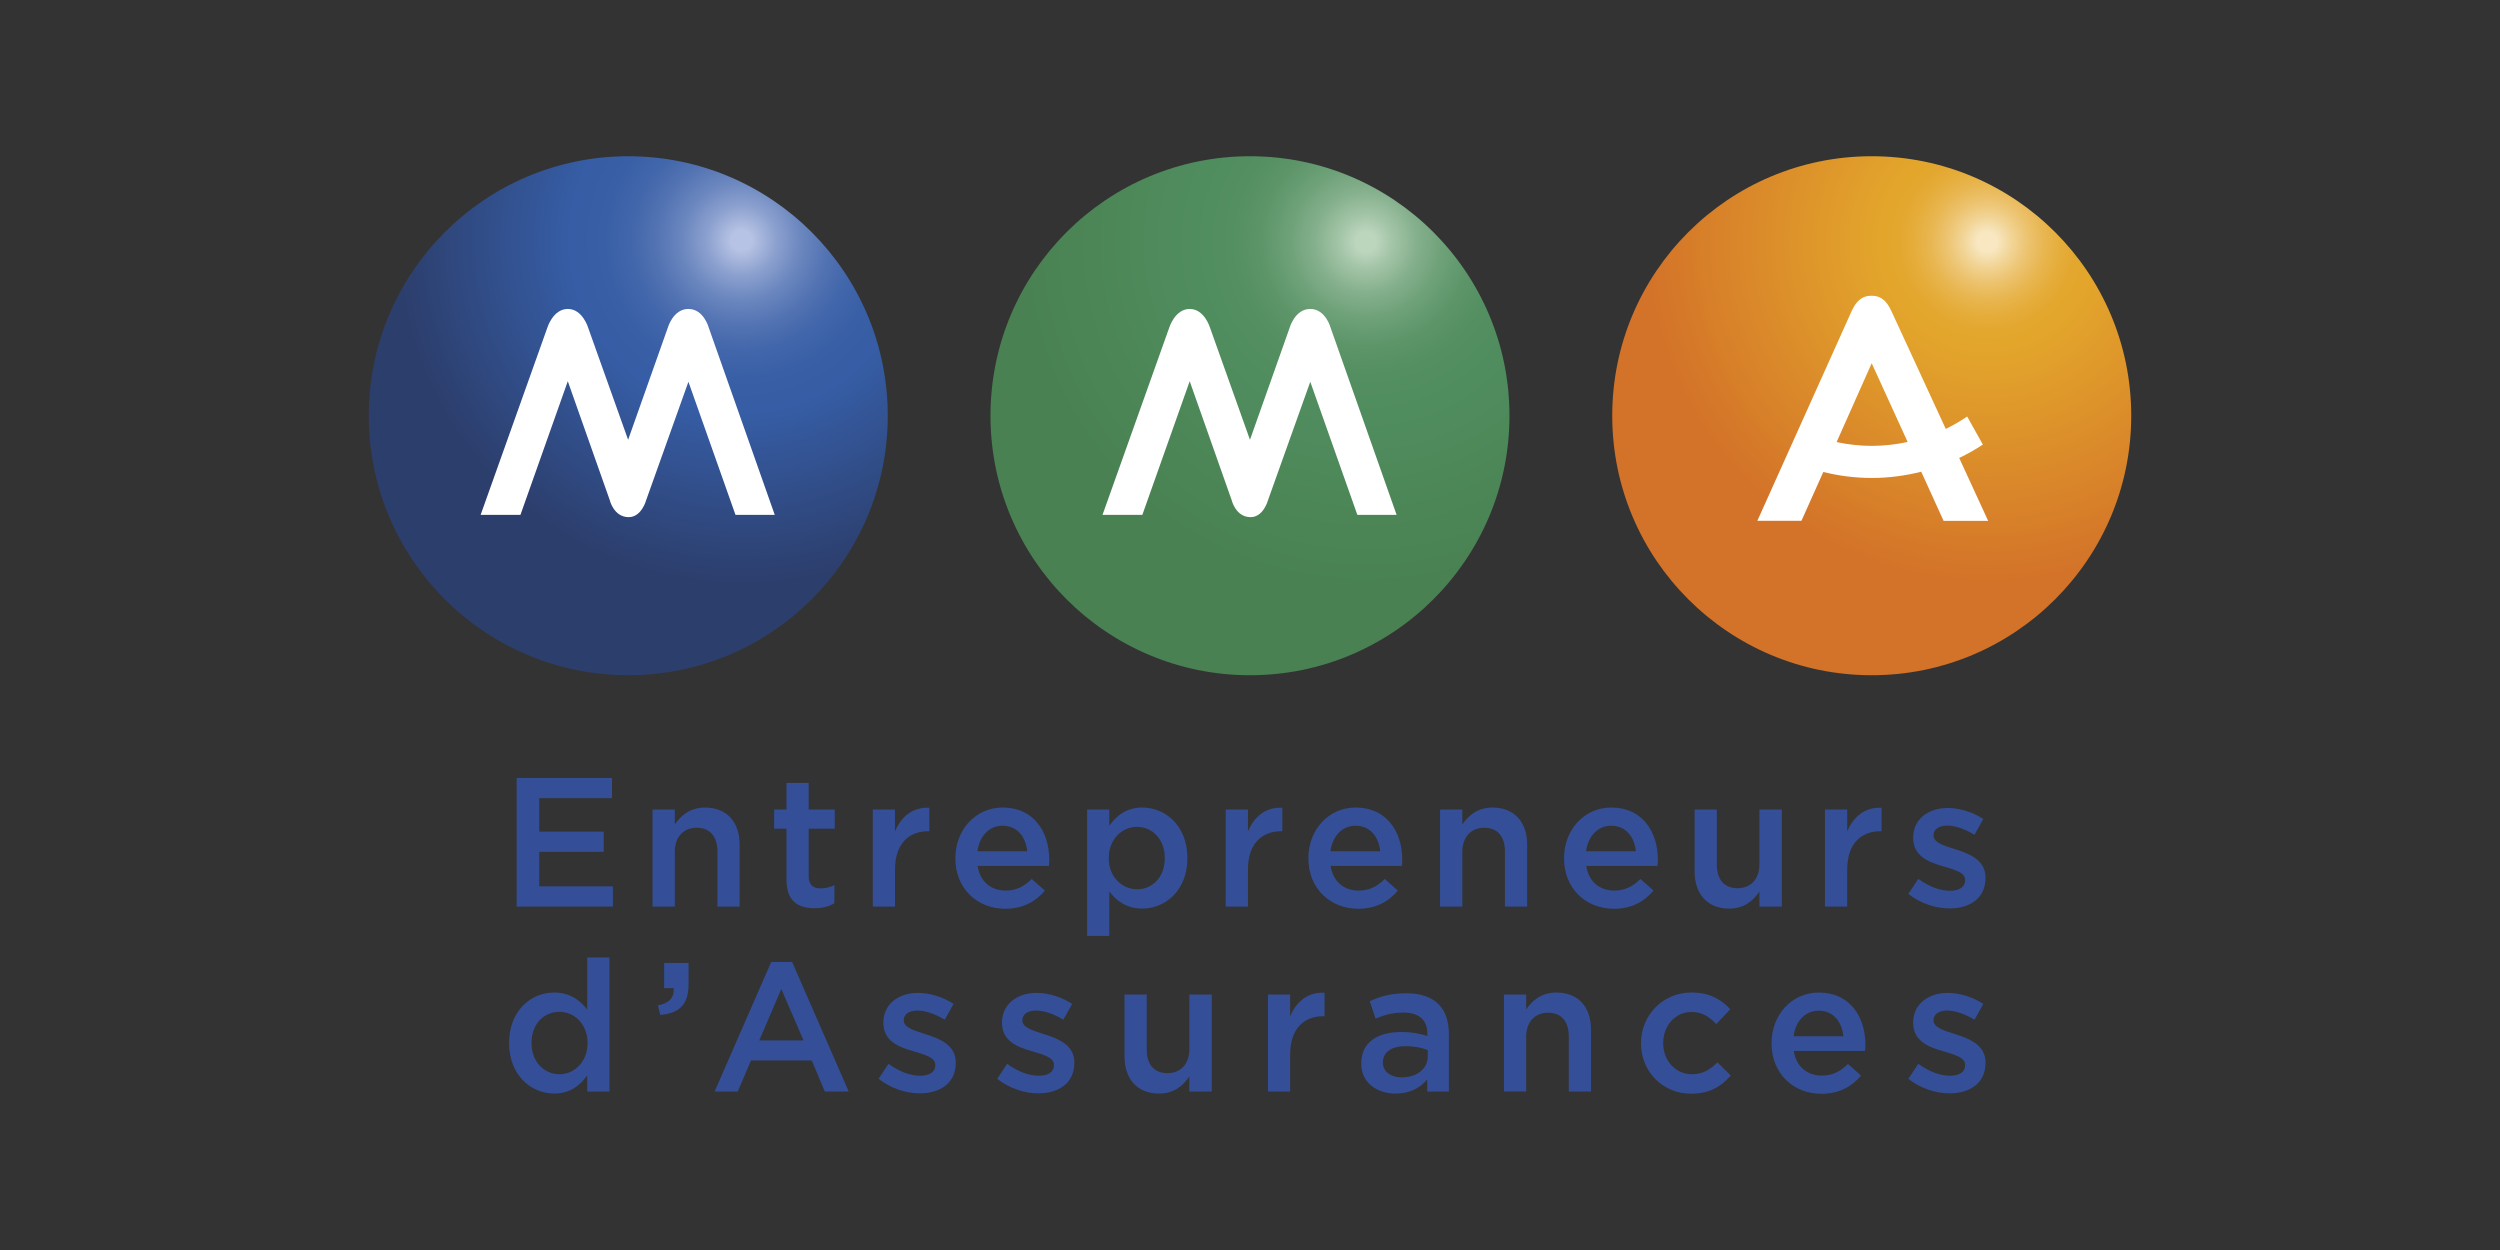 <?xml version="1.0" encoding="UTF-8"?>
<svg xmlns="http://www.w3.org/2000/svg" xmlns:xlink="http://www.w3.org/1999/xlink" version="1.1" viewBox="0 0 113.386 56.692">
  <rect x="0" y="0" width="113.386" height="56.692" fill="#333333" stroke="none"/>
  <defs>
    <clipPath id="clippath">
      <path d="M16.725,18.856c0,6.5,5.269,11.769,11.769,11.769s11.77-5.269,11.77-11.769-5.27-11.77-11.77-11.77-11.769,5.27-11.769,11.77" fill="none"/>
    </clipPath>
    <radialGradient id="radial-gradient" cx="-360.81" cy="325.144" fx="-360.81" fy="325.144" r=".231" gradientTransform="translate(24398.059 21966.907) scale(67.527 -67.527)" gradientUnits="userSpaceOnUse">
      <stop offset="0" stop-color="#b7c3e4"/>
      <stop offset=".03" stop-color="#b7c3e4"/>
      <stop offset=".041" stop-color="#afbde0"/>
      <stop offset=".105" stop-color="#8a9fce"/>
      <stop offset=".173" stop-color="#6b87bf"/>
      <stop offset=".243" stop-color="#5474b3"/>
      <stop offset=".317" stop-color="#4367ab"/>
      <stop offset=".399" stop-color="#395fa6"/>
      <stop offset=".5" stop-color="#365da5"/>
      <stop offset="1" stop-color="#2c3e6c"/>
    </radialGradient>
    <clipPath id="clippath-1">
      <path d="M44.923,18.856c0,6.5,5.269,11.769,11.769,11.769s11.769-5.269,11.769-11.769-5.268-11.77-11.769-11.77-11.769,5.27-11.769,11.77" fill="none"/>
    </clipPath>
    <radialGradient id="radial-gradient-2" cx="-362.2" cy="325.145" fx="-362.2" fy="325.145" r=".231" gradientTransform="translate(24520.233 21967.049) scale(67.527 -67.527)" gradientUnits="userSpaceOnUse">
      <stop offset="0" stop-color="#bcd5bd"/>
      <stop offset=".03" stop-color="#bcd5bd"/>
      <stop offset=".076" stop-color="#a4c5a8"/>
      <stop offset=".148" stop-color="#85b08d"/>
      <stop offset=".223" stop-color="#6ea178"/>
      <stop offset=".303" stop-color="#5d9569"/>
      <stop offset=".391" stop-color="#538f60"/>
      <stop offset=".5" stop-color="#508d5e"/>
      <stop offset="1" stop-color="#498152"/>
    </radialGradient>
    <clipPath id="clippath-2">
      <path d="M73.122,18.856c0,6.5,5.269,11.769,11.769,11.769s11.77-5.269,11.77-11.769-5.27-11.77-11.77-11.77-11.769,5.27-11.769,11.77" fill="none"/>
    </clipPath>
    <radialGradient id="radial-gradient-3" cx="-363.592" cy="325.145" fx="-363.592" fy="325.145" r=".231" gradientTransform="translate(24642.411 21967.049) scale(67.527 -67.527)" gradientUnits="userSpaceOnUse">
      <stop offset="0" stop-color="#f8e7c1"/>
      <stop offset=".03" stop-color="#f8e7c1"/>
      <stop offset=".031" stop-color="#f7e6c0"/>
      <stop offset=".076" stop-color="#f1d392"/>
      <stop offset=".122" stop-color="#ecc26d"/>
      <stop offset=".168" stop-color="#e8b650"/>
      <stop offset=".213" stop-color="#e5ad3b"/>
      <stop offset=".257" stop-color="#e3a72f"/>
      <stop offset=".3" stop-color="#e3a62b"/>
      <stop offset="1" stop-color="#d37229"/>
    </radialGradient>
  </defs>
  <!-- Generator: Adobe Illustrator 28.7.1, SVG Export Plug-In . SVG Version: 1.2.0 Build 142)  -->
  <g>
    <g id="Calque_3">
      <g>
        <g clip-path="url(#clippath)">
          <rect x="16.725" y="7.086" width="23.539" height="23.539" fill="url(#radial-gradient)"/>
        </g>
        <path d="M21.799,23.351l3.025-8.488s.258-.851.929-.851.922.851.922.851l1.813,5.083,1.8-5.083s.239-.851.935-.851c.696,0,.923.851.923.851l2.992,8.488h-1.78l-2.135-6.036-1.916,5.367s-.203.773-.794.773c-.677,0-.858-.773-.858-.773l-1.903-5.392-2.148,6.062h-1.806Z" fill="#fff"/>
        <g clip-path="url(#clippath-1)">
          <rect x="44.923" y="7.086" width="23.538" height="23.539" fill="url(#radial-gradient-2)"/>
        </g>
        <path d="M50.004,23.351l3.025-8.488s.259-.851.929-.851.922.851.922.851l1.812,5.083,1.8-5.083s.238-.851.934-.851c.697,0,.923.851.923.851l2.993,8.488h-1.78l-2.135-6.036-1.916,5.367s-.202.773-.792.773c-.678,0-.858-.773-.858-.773l-1.903-5.392-2.148,6.062h-1.806Z" fill="#fff"/>
        <g clip-path="url(#clippath-2)">
          <rect x="73.122" y="7.086" width="23.539" height="23.539" fill="url(#radial-gradient-3)"/>
        </g>
        <g>
          <path d="M90.17,23.621l-1.312-2.851c.371-.178.731-.38,1.073-.607l-.711-1.273c-.307.209-.632.399-.971.563l-2.475-5.364c-.164-.342-.392-.675-.882-.675h-.02c-.49,0-.719.333-.883.675-.102.217-4.286,9.532-4.286,9.532h2l.992-2.215c.705.176,1.441.271,2.2.271.773,0,1.524-.102,2.241-.283l1.014,2.228h2.021ZM84.894,20.222c-.548,0-1.081-.062-1.596-.172l1.592-3.576,1.63,3.571c-.525.114-1.067.177-1.627.177" fill="#fff"/>
          <polygon points="23.433 35.284 27.757 35.284 27.757 36.201 24.457 36.201 24.457 37.718 27.382 37.718 27.382 38.634 24.457 38.634 24.457 40.2 27.798 40.2 27.798 41.117 23.433 41.117 23.433 35.284" fill="#344f98"/>
          <path d="M29.597,36.717h1.008v.675c.284-.408.692-.766,1.375-.766.991,0,1.566.667,1.566,1.683v2.808h-1.008v-2.5c0-.683-.342-1.076-.942-1.076-.583,0-.992.409-.992,1.093v2.484h-1.008v-4.401Z" fill="#344f98"/>
          <path d="M35.669,39.901v-2.317h-.558v-.867h.558v-1.207h1.008v1.207h1.183v.867h-1.183v2.158c0,.392.2.55.542.55.225,0,.425-.05.625-.15v.824c-.25.142-.525.226-.908.226-.741,0-1.266-.325-1.266-1.29" fill="#344f98"/>
          <path d="M39.583,36.717h1.008v.992c.275-.658.783-1.108,1.559-1.075v1.067h-.058c-.883,0-1.5.575-1.5,1.741v1.675h-1.008v-4.401Z" fill="#344f98"/>
          <path d="M43.331,38.934v-.017c0-1.258.892-2.292,2.15-2.292,1.4,0,2.108,1.1,2.108,2.367,0,.091-.008.184-.017.283h-3.233c.109.716.617,1.117,1.266,1.117.491,0,.841-.184,1.191-.526l.592.526c-.416.499-.991.824-1.8.824-1.275,0-2.258-.925-2.258-2.282M46.589,38.608c-.067-.649-.449-1.157-1.116-1.157-.618,0-1.05.474-1.142,1.157h2.257Z" fill="#344f98"/>
          <path d="M49.304,36.717h1.008v.734c.324-.459.783-.826,1.5-.826,1.033,0,2.041.816,2.041,2.284v.016c0,1.458-1,2.283-2.041,2.283-.734,0-1.191-.368-1.5-.776v2.016h-1.008v-5.732ZM52.828,38.925v-.016c0-.85-.575-1.408-1.258-1.408s-1.283.567-1.283,1.408v.016c0,.842.6,1.408,1.283,1.408.692,0,1.258-.542,1.258-1.408" fill="#344f98"/>
          <path d="M55.593,36.717h1.008v.992c.275-.658.783-1.108,1.558-1.075v1.067h-.059c-.883,0-1.5.575-1.5,1.741v1.675h-1.008v-4.401Z" fill="#344f98"/>
          <path d="M59.341,38.934v-.017c0-1.258.891-2.292,2.149-2.292,1.4,0,2.108,1.1,2.108,2.367,0,.091-.008.184-.016.283h-3.233c.109.716.616,1.117,1.266,1.117.492,0,.842-.184,1.191-.526l.592.526c-.416.499-.991.824-1.799.824-1.275,0-2.258-.925-2.258-2.282M62.599,38.608c-.067-.649-.451-1.157-1.117-1.157-.616,0-1.05.474-1.141,1.157h2.258Z" fill="#344f98"/>
          <path d="M65.313,36.717h1.01v.675c.282-.408.69-.766,1.373-.766.992,0,1.567.667,1.567,1.683v2.808h-1.008v-2.5c0-.683-.341-1.076-.941-1.076-.583,0-.991.409-.991,1.093v2.484h-1.01v-4.401Z" fill="#344f98"/>
          <path d="M70.936,38.934v-.017c0-1.258.891-2.292,2.148-2.292,1.4,0,2.109,1.1,2.109,2.367,0,.091-.009.184-.017.283h-3.233c.109.716.616,1.117,1.266,1.117.492,0,.843-.184,1.192-.526l.592.526c-.416.499-.992.824-1.8.824-1.274,0-2.257-.925-2.257-2.282M74.193,38.608c-.067-.649-.45-1.157-1.116-1.157-.618,0-1.05.474-1.142,1.157h2.258Z" fill="#344f98"/>
          <path d="M76.858,39.517v-2.8h1.008v2.501c0,.683.34,1.066.941,1.066.583,0,.991-.4.991-1.083v-2.484h1.016v4.401h-1.016v-.684c-.282.417-.69.775-1.374.775-.992,0-1.567-.666-1.567-1.69" fill="#344f98"/>
          <path d="M82.771,36.717h1.009v.992c.274-.658.783-1.108,1.557-1.075v1.067h-.058c-.883,0-1.5.575-1.5,1.741v1.675h-1.009v-4.401Z" fill="#344f98"/>
          <path d="M86.553,40.542l.451-.683c.483.358.992.541,1.441.541.433,0,.683-.183.683-.474v-.017c0-.341-.466-.458-.983-.615-.65-.184-1.375-.451-1.375-1.291v-.017c0-.834.691-1.341,1.565-1.341.55,0,1.15.191,1.616.499l-.399.717c-.425-.259-.875-.417-1.242-.417-.392,0-.616.184-.616.434v.017c0,.324.475.458.991.624.642.2,1.367.491,1.367,1.282v.017c0,.925-.716,1.383-1.633,1.383-.625,0-1.317-.224-1.867-.658" fill="#344f98"/>
          <path d="M23.091,47.315v-.017c0-1.458.991-2.282,2.041-2.282.725,0,1.183.358,1.5.775v-2.366h1.008v6.082h-1.008v-.733c-.325.458-.784.824-1.5.824-1.033,0-2.041-.824-2.041-2.282M26.648,47.315v-.017c0-.85-.599-1.408-1.275-1.408-.691,0-1.266.533-1.266,1.408v.017c0,.85.583,1.408,1.266,1.408.675,0,1.275-.567,1.275-1.408" fill="#344f98"/>
          <path d="M29.838,45.598c.508-.091.75-.349.716-.783h-.433v-1.141h1.108v.975c0,.924-.442,1.316-1.283,1.383l-.108-.433Z" fill="#344f98"/>
          <path d="M34.978,43.631h.949l2.566,5.875h-1.083l-.592-1.408h-2.758l-.6,1.408h-1.05l2.567-5.875ZM36.444,47.188l-1.008-2.332-1,2.332h2.008Z" fill="#344f98"/>
          <path d="M39.847,48.93l.45-.683c.483.359.991.542,1.441.542.434,0,.684-.183.684-.475v-.016c0-.342-.467-.458-.983-.616-.65-.184-1.375-.451-1.375-1.292v-.017c0-.832.693-1.341,1.567-1.341.55,0,1.15.192,1.617.499l-.4.717c-.425-.258-.875-.416-1.241-.416-.392,0-.618.183-.618.434v.016c0,.325.475.458.992.625.642.199,1.367.49,1.367,1.282v.017c0,.924-.716,1.382-1.633,1.382-.624,0-1.316-.224-1.866-.658" fill="#344f98"/>
          <path d="M45.228,48.93l.45-.683c.483.359.991.542,1.441.542.434,0,.683-.183.683-.475v-.016c0-.342-.467-.458-.983-.616-.649-.184-1.374-.451-1.374-1.292v-.017c0-.832.691-1.341,1.566-1.341.55,0,1.15.192,1.616.499l-.4.717c-.425-.258-.875-.416-1.242-.416-.391,0-.617.183-.617.434v.016c0,.325.475.458.991.625.642.199,1.367.49,1.367,1.282v.017c0,.924-.716,1.382-1.633,1.382-.624,0-1.316-.224-1.866-.658" fill="#344f98"/>
          <path d="M51.001,47.905v-2.799h1.008v2.5c0,.683.342,1.066.942,1.066.583,0,.991-.4.991-1.083v-2.482h1.017v4.399h-1.017v-.683c-.283.416-.691.775-1.375.775-.991,0-1.566-.667-1.566-1.692" fill="#344f98"/>
          <path d="M57.507,45.106h1.007v.992c.275-.658.784-1.109,1.559-1.075v1.067h-.059c-.883,0-1.5.575-1.5,1.74v1.675h-1.007v-4.399Z" fill="#344f98"/>
          <path d="M61.739,48.239v-.017c0-.949.741-1.416,1.815-1.416.493,0,.842.075,1.184.183v-.107c0-.625-.384-.957-1.091-.957-.491,0-.858.107-1.259.274l-.266-.792c.483-.216.959-.358,1.658-.358.659,0,1.15.176,1.458.493.325.317.475.783.475,1.359v2.607h-.983v-.549c-.301.357-.758.64-1.434.64-.824,0-1.557-.475-1.557-1.357M64.754,47.923v-.299c-.258-.101-.6-.176-.999-.176-.65,0-1.034.275-1.034.733v.016c0,.425.376.667.858.667.667,0,1.175-.383,1.175-.941" fill="#344f98"/>
          <path d="M68.211,45.106h1.007v.675c.283-.408.693-.765,1.376-.765.991,0,1.565.666,1.565,1.681v2.808h-1.008v-2.5c0-.683-.341-1.074-.941-1.074-.584,0-.992.408-.992,1.091v2.482h-1.007v-4.399Z" fill="#344f98"/>
          <path d="M74.426,47.331v-.016c0-1.251.967-2.3,2.29-2.3.824,0,1.341.309,1.758.757l-.633.675c-.309-.325-.634-.55-1.133-.55-.733,0-1.275.634-1.275,1.4v.017c0,.783.542,1.408,1.316,1.408.476,0,.827-.217,1.142-.542l.609.6c-.434.483-.942.824-1.801.824-1.306,0-2.273-1.024-2.273-2.274" fill="#344f98"/>
          <path d="M80.348,47.323v-.017c0-1.257.893-2.29,2.149-2.29,1.4,0,2.108,1.1,2.108,2.367,0,.091-.008.183-.016.282h-3.233c.109.717.616,1.117,1.266,1.117.492,0,.842-.183,1.191-.526l.593.526c-.417.499-.992.826-1.801.826-1.274,0-2.257-.926-2.257-2.283M83.606,46.998c-.067-.65-.451-1.159-1.117-1.159-.617,0-1.05.475-1.141,1.159h2.258Z" fill="#344f98"/>
          <path d="M86.553,48.93l.451-.683c.483.359.992.542,1.441.542.433,0,.683-.183.683-.475v-.016c0-.342-.466-.458-.983-.616-.65-.184-1.375-.451-1.375-1.292v-.017c0-.832.691-1.341,1.565-1.341.55,0,1.15.192,1.616.499l-.399.717c-.425-.258-.875-.416-1.242-.416-.392,0-.616.183-.616.434v.016c0,.325.475.458.991.625.642.199,1.367.49,1.367,1.282v.017c0,.924-.716,1.382-1.633,1.382-.625,0-1.317-.224-1.867-.658" fill="#344f98"/>
        </g>
      </g>
    </g>
  </g>
</svg>